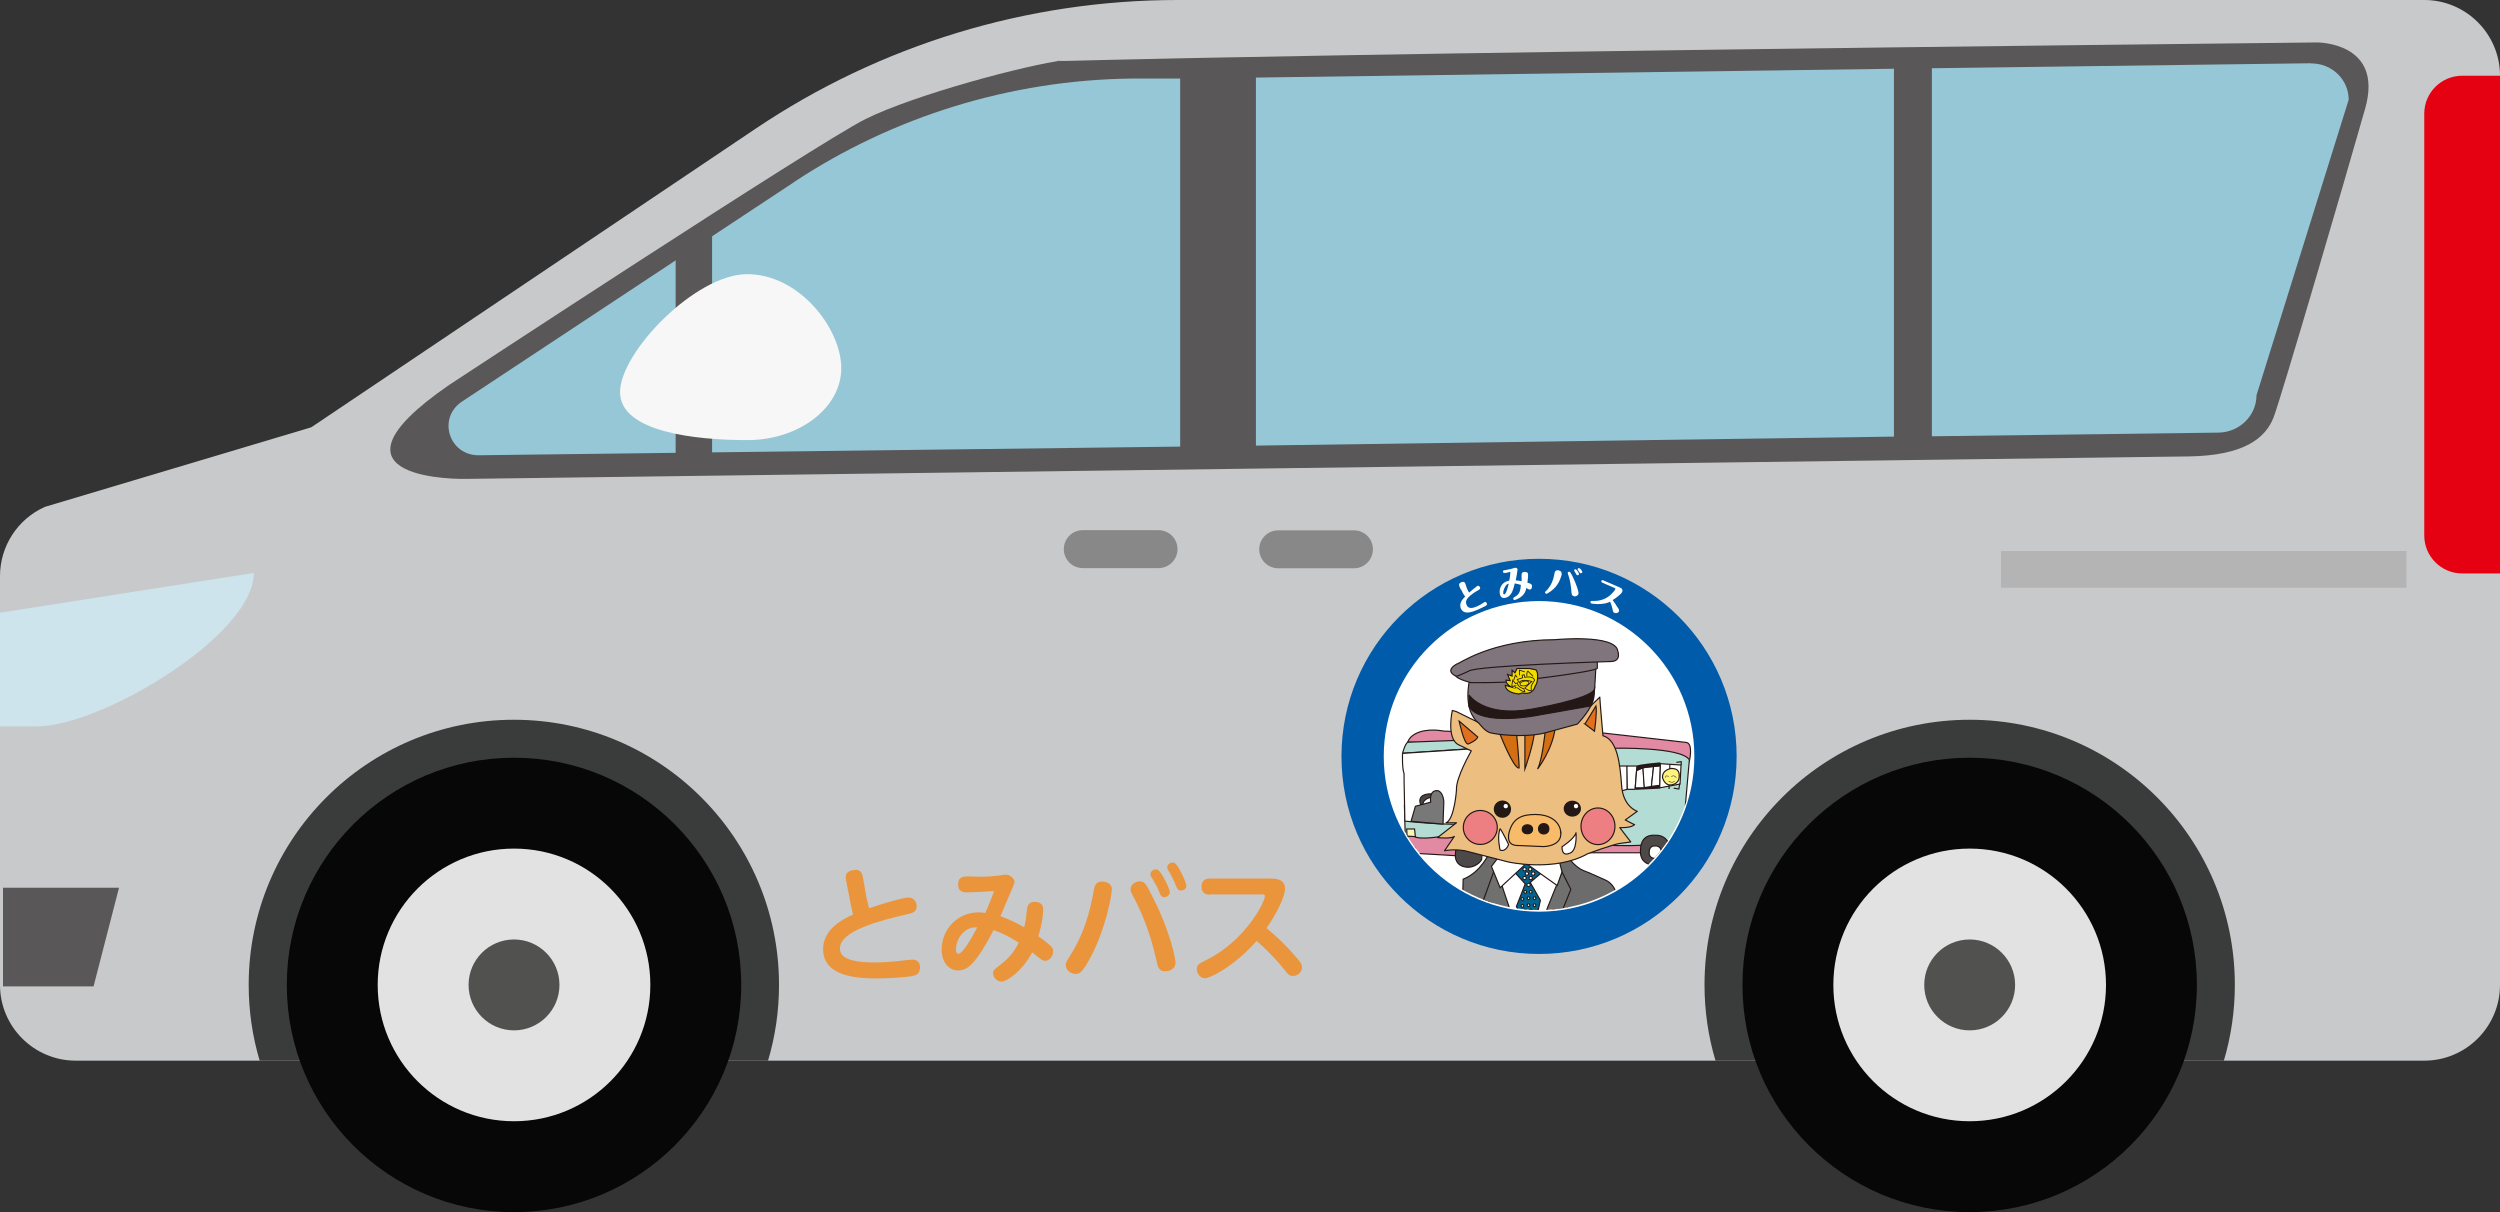 <?xml version="1.0" encoding="UTF-8"?><svg id="_レイヤー_2" xmlns="http://www.w3.org/2000/svg" xmlns:xlink="http://www.w3.org/1999/xlink" viewBox="0 0 150.19 72.82"><rect x="0" y="0" width="150.19" height="72.82" fill="#333333" stroke="none"/><defs><style>.cls-1{fill:#d36f12;}.cls-1,.cls-2,.cls-3,.cls-4,.cls-5,.cls-6,.cls-7,.cls-8,.cls-9,.cls-10,.cls-11,.cls-12,.cls-13,.cls-14,.cls-15,.cls-16,.cls-17,.cls-18,.cls-19,.cls-20,.cls-21,.cls-22,.cls-23,.cls-24,.cls-25,.cls-26{stroke:#231815;}.cls-1,.cls-2,.cls-4,.cls-5,.cls-6,.cls-7,.cls-8,.cls-9,.cls-11,.cls-12,.cls-13,.cls-14,.cls-27,.cls-15,.cls-16,.cls-17,.cls-19,.cls-20,.cls-21,.cls-22,.cls-23,.cls-24,.cls-25,.cls-26{stroke-miterlimit:10;}.cls-1,.cls-3,.cls-5,.cls-7,.cls-10,.cls-12,.cls-14,.cls-15,.cls-17,.cls-18,.cls-19,.cls-21,.cls-22,.cls-23{stroke-width:.07px;}.cls-28{fill:#cde4ed;}.cls-2,.cls-29,.cls-3,.cls-22,.cls-26{fill:#fff;}.cls-2,.cls-4,.cls-8,.cls-9,.cls-11,.cls-13,.cls-16,.cls-24,.cls-25{stroke-width:.07px;}.cls-3,.cls-10,.cls-18{stroke-linejoin:round;}.cls-3,.cls-18{stroke-linecap:round;}.cls-30{fill:#e2e2e2;}.cls-31{fill:#c8c9ca;}.cls-32{fill:#ea943c;}.cls-4{fill:#fbf5b5;}.cls-5,.cls-18{fill:#80757c;}.cls-33{fill:#95c7d7;}.cls-6{stroke-width:.03px;}.cls-6,.cls-13,.cls-27,.cls-34,.cls-20{fill:none;}.cls-7{fill:#e26f1e;}.cls-35{clip-path:url(#clippath-1);}.cls-36{fill:#595757;}.cls-37{fill:#e50012;}.cls-8{fill:#787878;}.cls-9{fill:#b3dcd5;}.cls-10{fill:#ecbe7f;}.cls-11{fill:#484545;}.cls-12,.cls-38{fill:#231815;}.cls-14{fill:#006493;}.cls-27{stroke:#fff;stroke-width:.16px;}.cls-39{fill:#005bab;}.cls-15{fill:#f7bb6a;}.cls-16{fill:#e289a3;}.cls-40{fill:#f7f7f7;}.cls-41{fill:#515150;}.cls-17{fill:#f2dc00;}.cls-42{fill:#080707;}.cls-19{fill:#6d6c6c;}.cls-20{stroke-width:.05px;}.cls-21{fill:#ed7f83;}.cls-43{fill:#3a3b3b;}.cls-23{fill:#717071;}.cls-24{fill:#fff47a;}.cls-44{fill:#888;}.cls-25{fill:#4c4948;}.cls-45{fill:#b4b4b5;}.cls-26{stroke-width:.07px;}</style><clipPath id="clippath-1"><circle class="cls-34" cx="92.46" cy="45.41" r="9.26"/></clipPath></defs><g id="_写真_イラスト"><path class="cls-31" d="m145.64,63.72H4.55c-2.51,0-4.55-2.04-4.55-4.55v-24.56c0-1.8,1.06-3.43,2.7-4.16l16-4.78L45.38,7.74C52.88,2.69,61.72,0,70.76,0h74.88c2.51,0,4.55,2.04,4.55,4.55v54.62c0,2.51-2.04,4.55-4.55,4.55Z"/><path class="cls-44" d="m69.6,34.13h-4.55c-.63,0-1.14-.51-1.14-1.14h0c0-.63.51-1.14,1.14-1.14h4.55c.63,0,1.14.51,1.14,1.14h0c0,.63-.51,1.14-1.14,1.14Z"/><path class="cls-44" d="m76.79,31.86h4.55c.63,0,1.14.51,1.14,1.14h0c0,.63-.51,1.14-1.14,1.14h-4.55c-.63,0-1.14-.51-1.14-1.14h0c0-.63.51-1.14,1.14-1.14Z"/><path class="cls-43" d="m46.14,63.72c.43-1.44.66-2.97.66-4.55,0-8.8-7.13-15.93-15.93-15.93s-15.93,7.13-15.93,15.93c0,1.58.23,3.11.66,4.55h30.53Z"/><path class="cls-43" d="m133.6,63.72c.43-1.44.66-2.97.66-4.55,0-8.8-7.13-15.93-15.93-15.93s-15.93,7.13-15.93,15.93c0,1.58.23,3.11.66,4.55h30.53Z"/><path class="cls-28" d="m2.28,43.64H0v-6.83l15.25-2.39h0c0,3.77-9.2,9.21-12.97,9.21Z"/><path class="cls-37" d="m145.64,6.83v25.34c0,1.26,1.02,2.28,2.28,2.28h2.28V4.55h-2.28c-1.26,0-2.28,1.02-2.28,2.28Z"/><rect class="cls-45" x="120.21" y="33.1" width="24.36" height="2.21"/><path class="cls-36" d="m26.99,23.12s22.1-14.52,25.01-15.97c2.91-1.45,9.71-3.27,11.98-3.54-1.92.23-1.93-.22,75.2-1.06,0,0,4.05-.05,2.91,3.97s-5.02,17.29-5.5,18.55c-.49,1.26-1.78,2.3-5.1,2.35q-7.51.1-103.53,1.35s-9.47.2-.97-5.65Z"/><polygon class="cls-33" points="113.78 4.13 75.45 4.66 75.45 26.77 113.78 26.23 113.78 4.13"/><path class="cls-33" d="m138.82,3.8l-22.76.3v22.11l17.22-.22c1.26-.02,2.28-1.02,2.28-2.24l5.54-17.76c0-1.22-1.02-2.2-2.28-2.18Z"/><path class="cls-33" d="m47.72,10.93l-19.96,13.19c-1.5.99-.79,3.25,1.01,3.23l42.13-.52V4.72h-2.99c-7.19.1-14.22,2.26-20.2,6.21Z"/><path class="cls-36" d="m40.59,15.08v12.63h2.19v-14s-2.27,1.38-2.19,1.38Z"/><path class="cls-40" d="m50.54,22.12c0,2.38-2.53,4.32-5.65,4.32s-7.64-.49-7.64-2.88,4.52-7.09,7.64-7.09,5.65,3.26,5.65,5.65Z"/><polygon class="cls-36" points="5.62 59.26 .18 59.26 .18 53.33 7.15 53.33 5.62 59.26"/><path class="cls-32" d="m52.06,53.94c.02.08.09.39.15.62.23-.08,1.97-.64,2.36-.64.29,0,.5.22.5.52,0,.35-.26.42-.6.49-1.65.38-4.01,1-4.01,2.04,0,.38.22.85,2.1.85.45,0,.98-.04,1.4-.08.12-.02.72-.09.85-.09.46,0,.46.39.46.48,0,.36-.25.45-.36.48-.36.11-1.68.17-2.23.17-1.19,0-3.23-.11-3.23-1.76,0-1.21,1.19-1.8,1.8-2.08-.08-.29-.12-.49-.17-.77l-.25-1.28c-.02-.06-.02-.13-.02-.21,0-.35.39-.42.61-.42.32,0,.39.28.42.45l.22,1.24Z"/><path class="cls-32" d="m61.7,54.62c.03-.25.14-.44.44-.44.48,0,.53.29.53.47,0,.05,0,.63-.29,1.6.35.24.55.41.63.48.2.17.26.25.26.42,0,.3-.23.57-.47.57-.17,0-.23-.05-.79-.51-.57,1.1-1.51,1.76-1.84,1.76-.25,0-.51-.23-.51-.49,0-.18.04-.22.45-.53.21-.17.75-.58,1.09-1.32-.44-.29-.96-.57-1.51-.76-.32.65-.63,1.12-.72,1.27-.48.73-.85,1.16-1.41,1.16-.59,0-.99-.53-.99-1.26,0-1.22.97-2.23,2.21-2.23.17,0,.31.02.41.04.11-.26.29-.64.53-1.32-.57.04-1.3.08-1.57.08-.24,0-.59,0-.59-.48s.35-.48.66-.48c.11,0,.6.02.7.02.16,0,.57,0,1.06-.07.07,0,.37-.06.43-.06.27,0,.54.25.54.45,0,.08-.09.28-.85,2.05.67.24,1.18.52,1.43.67.1-.42.11-.54.17-1.09Zm-4.27,2.42c0,.06,0,.26.15.26.27,0,.88-1.1,1.13-1.59-.85-.05-1.28.77-1.28,1.32Z"/><path class="cls-32" d="m66.79,53.46c0,.29-.33,2.2-1.19,3.89-.59,1.16-.79,1.16-.97,1.16-.26,0-.6-.19-.6-.53,0-.16.05-.23.22-.5.8-1.25,1.2-2.49,1.47-4.04.04-.2.11-.48.48-.48.06,0,.6,0,.6.5Zm2.27.07c1.3,2.41,1.56,4.18,1.56,4.28,0,.54-.59.54-.63.54-.37,0-.43-.25-.52-.67-.39-1.73-.87-2.84-1.41-3.87-.08-.14-.14-.26-.14-.39,0-.32.34-.47.53-.47.31,0,.39.16.61.57Zm1.22.05c0,.19-.17.32-.32.32-.2,0-.25-.14-.33-.35-.09-.23-.26-.54-.39-.75-.11-.17-.13-.2-.13-.27,0-.12.11-.3.33-.3.03,0,.06,0,.1.02.23.08.74,1.17.74,1.34Zm1-.39c0,.19-.17.31-.33.31-.19,0-.23-.11-.33-.35-.1-.26-.24-.54-.38-.77-.1-.17-.12-.2-.12-.27,0-.12.11-.29.33-.29.04,0,.07,0,.1.02.23.09.72,1.18.72,1.36Z"/><path class="cls-32" d="m72.69,53.75c-.18,0-.51-.05-.51-.48,0-.36.22-.49.51-.49h3.66c.23,0,.85,0,.85.61,0,.2-.13.92-1.11,2.37.66.54,1.26,1.13,1.81,1.78.24.28.32.39.32.57,0,.28-.25.52-.54.52-.22,0-.26-.05-.63-.51-.64-.79-1.31-1.38-1.56-1.59-1.38,1.56-2.82,2.24-3.1,2.24-.27,0-.49-.27-.49-.54s.09-.32.62-.58c2.32-1.17,3.47-3.47,3.47-3.81,0-.11-.11-.11-.24-.11h-3.03Z"/><circle class="cls-39" cx="92.46" cy="45.44" r="11.87"/><path class="cls-29" d="m87.76,35.42c-.02-.06-.05-.11-.07-.16-.06-.13-.05-.21.09-.28.1-.04.2-.04.24.06.01.03.02.05.03.08.03.1.06.19.1.28.03.07.06.14.11.2.07-.06.44-.37.49-.4.07-.03.14.02.16.08.05.11-.06.15-.14.2-.2.11-.39.24-.55.4-.13.13-.19.29-.11.47.12.27.41.17.62.08.14-.06.26-.13.39-.22.03-.02.05-.03.06-.04.06-.03.11.01.14.07.04.09-.02.13-.09.17-.15.08-.31.15-.46.22-.31.13-.83.34-1.01-.08-.06-.14-.04-.29.03-.42.06-.11.14-.2.23-.29-.1-.12-.17-.27-.24-.42Z"/><path class="cls-29" d="m90.4,34.42c-.06,0-.1-.01-.11-.07,0-.07.04-.09.1-.1h.04c.2-.03.4-.08.59-.14.01,0,.02,0,.03,0,.06,0,.11.04.12.1,0,.06-.09.57-.11.66.12,0,.23.02.35.05,0-.1.01-.21,0-.31,0-.13,0-.23.15-.25.1-.01.23.01.24.13.01.1-.02.41-.04.52.07.02.14.03.2.07.05.02.07.07.08.12.01.09-.03.21-.13.22-.05,0-.1-.02-.14-.05-.02-.02-.05-.03-.07-.05-.05.24-.14.41-.34.55-.08.06-.16.1-.26.14-.05.02-.09.04-.1.04-.05,0-.09-.03-.09-.08,0-.05.02-.07.07-.1.33-.17.36-.4.39-.73-.09-.03-.27-.08-.37-.09-.04.18-.09.35-.16.52-.08.17-.23.32-.43.35-.2.03-.28-.09-.31-.27-.03-.23.05-.47.23-.62.1-.08.21-.12.34-.15.04-.14.06-.38.07-.53-.12.03-.23.07-.35.08Zm.02.83c-.06.11-.13.28-.11.4,0,.03.02.06.06.06.13-.02.24-.54.27-.65-.11.03-.17.09-.22.19Z"/><path class="cls-29" d="m93.83,34.46c-.01.08-.04.17-.07.25-.07.2-.17.39-.31.55-.13.15-.29.28-.47.38-.03.02-.07.03-.09.03-.04,0-.07-.05-.07-.09,0-.02.02-.04.03-.05.22-.19.37-.46.46-.74.03-.1.05-.19.07-.29,0-.03,0-.07.02-.1.02-.11.1-.15.21-.14.12.02.22.08.2.21Zm.74,1.36c-.13-.02-.15-.1-.16-.21-.02-.35-.09-.8-.21-1.12,0-.02-.02-.06-.02-.07,0-.05.06-.08.1-.07.03,0,.06.04.08.07.09.14.15.29.22.44.07.16.27.65.25.8-.02.12-.15.18-.27.17Zm.22-1.48s.08.11.07.14c0,.05-.05.08-.1.08-.04,0-.05-.04-.07-.07-.03-.06-.07-.12-.1-.17-.01-.02-.02-.04-.02-.06,0-.04.04-.06.08-.06.04,0,.1.08.14.13Zm.2-.1s.08.09.07.12c0,.05-.06.08-.1.08-.03,0-.05-.03-.07-.06-.03-.04-.06-.09-.09-.13-.01-.02-.03-.03-.02-.06,0-.04.04-.06.08-.06.03,0,.11.07.13.1Z"/><path class="cls-29" d="m97.2,36.51c.04.07.09.15.06.22-.04.1-.18.13-.27.09-.1-.04-.1-.16-.12-.25-.03-.14-.08-.28-.14-.42-.22.11-.49.14-.74.14-.07,0-.35-.01-.4-.04-.04-.02-.05-.07-.04-.1.02-.05.06-.05.14-.05.35.02.71-.08.99-.3.14-.11.32-.31.36-.4.01-.03,0-.06-.03-.07l-.76-.33s-.07-.06-.05-.1c.02-.05.07-.06.11-.04l1.06.46c.09.04.12.14.09.23-.04.09-.14.18-.22.24-.11.1-.23.18-.36.26.11.14.21.29.3.45Z"/><circle class="cls-27" cx="92.46" cy="45.44" r="9.25"/><g class="cls-35"><rect class="cls-29" x="80.74" y="35.4" width="22.18" height="19.09"/><path class="cls-16" d="m96.16,44.01c.05.06.65,1.05.65,1.05l4.68.67s.26-1.1-.21-1.13l-5.12-.58Z"/><path class="cls-9" d="m96.96,44.95s4.07-.09,4.53.7l-.34,3.86-.31,1.18-5.1.25-1.11-.45-1.06-1.65.22-.69,3.27-.3-.09-2.89Z"/><polyline class="cls-9" points="89.32 50.91 84.44 50.92 84.37 48.36 89.25 46.82"/><path class="cls-16" d="m87.97,44.73l.43-.86s-1.37.13-1.88.02c0,0-1.14-.19-1.75.38,0,0-.09.07-.21.32,0,.04.11-.03.09,0,1.05,0,1.98.17,3.31.14Z"/><path class="cls-16" d="m87.8,50.42s-.93-.19-1.25-.17c0,0-1.27.23-1.6-.01-.15,0-.39,0-.54,0v.05s-.2.94.33.96c.54.02,3.22.19,3.22.19l.64-.95-.81-.06Z"/><path class="cls-4" d="m84.51,49.8s.47,0,.47,0l.05.46-.5-.03-.02-.43Z"/><path class="cls-4" d="m88.02,49.95v.09c0,.13,0,.4,0,.4l-.51-.03-.14-.07.21-.37.45-.02Z"/><path class="cls-9" d="m84.26,45.25s.15-.57.31-.66l3.48-.13v.54l-3.79.25Z"/><path class="cls-16" d="m95.2,50.72s3.85.25,4.39-.12c0,0,.79.24,1.54-.99l-.11,1.07s-.08.53-.93.55h-4.87s-.02-.51-.02-.51Z"/><path class="cls-25" d="m99.46,51.97s-1.02.08-.9-.97c0,0-.03-.9.9-.82,0,0,1.02-.1.84,1.28,0,0-.23.46-.84.51Z"/><path class="cls-2" d="m99.45,51.57s-.43.03-.37-.41c0,0-.01-.37.37-.34,0,0,.43-.04.35.53,0,0-.1.19-.35.21Z"/><path class="cls-25" d="m88.25,52.1s-.92.07-.81-.87c0,0-.02-.81.81-.74,0,0,.92-.09.76,1.15,0,0-.21.41-.76.46Z"/><path class="cls-2" d="m84.26,45.25s-.04.87.09,1.23c0,0,0,.91.02,1.35l.03,1.5s3.78.42,4.4,0v-4.37l-4.53.3"/><polygon class="cls-2" points="97.22 46.02 97.76 46.02 97.76 47.42 97.43 47.51 97.22 46.02"/><polyline class="cls-2" points="97.76 46.02 98.34 46.02 98.23 47.42 97.76 47.42 97.74 46.02"/><polygon class="cls-2" points="98.71 46.12 98.79 47.35 98.24 47.33 98.32 46.3 98.71 46.12"/><path class="cls-2" d="m99.34,46.05l-.13,1.2s-.42.09-.43.04-.08-1.17-.08-1.17l.63-.07Z"/><polygon class="cls-2" points="99.75 45.98 99.71 47.18 99.21 47.24 99.34 46.05 99.75 45.98"/><path class="cls-38" d="m98.24,47.33c.11.01,1.5-.14,1.5-.14l-.03.19-1.44.07-.03-.12Z"/><path class="cls-38" d="m99.74,45.8s-1.39.11-1.4.21l-.02.28s.44-.16.67-.18l.76-.06v-.25Z"/><path class="cls-2" d="m99.75,45.88s1.24.08,1.24.08l-.06,1.14-1.22.23.04-1.45Z"/><path class="cls-13" d="m100.71,45.8s.29-.04.29-.04v.2"/><path class="cls-13" d="m100.55,47.35s.31.05.31.05l.05-.32"/><line class="cls-13" x1="100.32" y1="45.91" x2="100.27" y2="47.4"/><path class="cls-24" d="m100.43,46.16s-.59.07-.55.56c0,0,.11.45.47.44,0,0,.5-.01.53-.48.03-.42-.18-.51-.45-.51Z"/><path class="cls-6" d="m100.05,46.72s0-.2.2-.06"/><path class="cls-6" d="m100.41,46.66s.13-.15.3.06"/><path class="cls-6" d="m100.24,46.92s.23.17.36,0"/><path class="cls-11" d="m85.38,48.41s-.41-.73.63-.72v.2s-.57.08-.52.49l-.1.02Z"/><path class="cls-8" d="m84.77,49.34l.26-.9.92-.25s-.13-.74.43-.69c0,0,.3.05.36.64l-.05,1.37-1.92-.17Z"/><rect class="cls-26" x="89.6" y="51.75" width="4.55" height="3.28"/><path class="cls-19" d="m89.46,51.26s-.49,1.14-1.56,1.56l-.06,2.31,2.42-.11-.9-.99.9-2.58-.8-.19Z"/><path class="cls-19" d="m93.19,51.72l1.06-.16s.42.57.9.75c.15.04,1.34.58,1.34.58,0,0,.68.3.61,1.13l-.16,1.11h-3.76l.37-1.53s.2-.91.16-.95-.52-.93-.52-.93Z"/><circle class="cls-22" cx="91.35" cy="52.48" r=".1"/><path class="cls-23" d="m89.85,52.05c.01.06.98,2.94.98,2.94l-.77.03-.95-.92.74-2.05Z"/><path class="cls-23" d="m92.74,55.13c.01-.09,1.1-2.75,1.1-2.75l.53,1.05-.69,1.71h-.94Z"/><polygon class="cls-14" points="90.83 52.22 91.63 53.1 91.1 54.46 91.54 55.28 92.27 55.28 92.54 54.09 91.93 53.01 92.74 52.32 92.19 51.46 91.35 51.3 90.83 52.22"/><circle class="cls-22" cx="91.73" cy="52.48" r=".1"/><circle class="cls-22" cx="91.83" cy="53.16" r=".1"/><circle class="cls-22" cx="91.81" cy="54.94" r=".09"/><circle class="cls-22" cx="91.59" cy="52.75" r=".1"/><circle class="cls-22" cx="91.96" cy="52.75" r=".1"/><circle class="cls-22" cx="91.63" cy="53.58" r=".08"/><circle class="cls-22" cx="91.96" cy="53.58" r=".08"/><circle class="cls-22" cx="91.63" cy="54.7" r=".08"/><circle class="cls-22" cx="91.96" cy="54.7" r=".08"/><circle class="cls-22" cx="91.46" cy="54.01" r=".08"/><circle class="cls-22" cx="91.83" cy="53.96" r=".08"/><circle class="cls-22" cx="91.46" cy="54.42" r=".08"/><circle class="cls-22" cx="91.83" cy="54.38" r=".08"/><circle class="cls-22" cx="92.11" cy="52.48" r=".1"/><circle class="cls-22" cx="91.59" cy="52.22" r=".1"/><circle class="cls-22" cx="91.93" cy="52.22" r=".1"/><circle class="cls-22" cx="92.19" cy="53.96" r=".08"/><circle class="cls-22" cx="92.19" cy="54.38" r=".08"/><polyline class="cls-22" points="91.61 51.95 90.12 53.33 89.6 52.05 90.05 51.46 91.55 51.92"/><polygon class="cls-22" points="93.55 53.2 91.76 51.93 93.63 51.56 93.84 52.38 93.55 53.2"/><path class="cls-10" d="m98.2,49.53c-.19.23-.89.19-.89.19l.66.86-.65.09c-.3.02-1.92.61-1.92.61-1.98,1.12-4.76.51-4.76.51,0,0-2.54-.66-2.64-.68-.72-.12-1.22,0-1.22,0l.59-.86c-.23.16-1.01.07-1.01.07l1.14-.89h-.63c.51-.19.63-1.98.63-1.98-.05-.72.89-2.34.89-2.34,0,0-.7-.33-.79-.38-.72-.4-.35-2.05-.35-2.05l.24.07,1.89.93,5.12-.24,1.61-1.56c0,.19.19,2.32.19,2.32.87.24,1.03,1.72,1.12,3s.94,1.54.94,1.54l-.72.52.54.28Z"/><path class="cls-7" d="m95.21,43.49l.58.44s.16-1.12.09-1.52l-.66,1.08Z"/><path class="cls-7" d="m87.66,43.32s.28,1.35.53,1.38c0,0,.5-.19.59-.42l-1.12-.96Z"/><path class="cls-1" d="m90.12,44.12s.81,2.07,1.14,2.02c.02-.24-.16-2.2-.16-2.2l-.98.19Z"/><path class="cls-1" d="m91.61,43.93v2.27s.51-1.42.58-2.27h-.58Z"/><path class="cls-1" d="m92.83,43.93s-.17,1.73-.46,2.27c0,0,.9-1.17,1.05-2.43l-.58.16Z"/><circle class="cls-38" cx="90.26" cy="48.61" r=".52"/><circle class="cls-21" cx="88.93" cy="49.71" r="1.02"/><ellipse class="cls-21" cx="96" cy="49.64" rx="1.02" ry="1.1"/><path class="cls-15" d="m93.77,49.99c-.09-.71-.74-1.06-1.53-1.06s-1.33.21-1.56,1.01c0,0-.28.8.41.85l1.63.07s1.15,0,1.04-.88Z"/><ellipse class="cls-38" cx="94.46" cy="48.58" rx=".52" ry=".48"/><path class="cls-3" d="m90.63,50.73s-.15.47-.51.34c0,0-.2-.81,0-1.28.1.09.51.94.51.94Z"/><path class="cls-3" d="m93.84,50.87s.75-.48.84-.84c0,0,.1,1.15-.42,1.24,0,0-.42.22-.42-.4Z"/><path class="cls-5" d="m88.3,40.8s-.49,1.85.56,2.66c0,0,.4.56.77.58.12.05,1.84.31,3.15,0l1.98-.54s.93-.94,1-1.66c.07-.72.12-1.91.12-1.91l-7.57.87Z"/><path class="cls-12" d="m88.25,41.75s.9,1.37,3.78.85c0,0,3.49-.59,3.76-1.19,0,0-.07.73-.23,1l-3.18.56s-3.37.69-4.13-.52v-.7Z"/><path class="cls-18" d="m87.54,40.48c-.39.23.83.53.83.53,0,0,2.22.02,2.71-.09,0,0,4.67-.54,4.88-.77v-.39l-.86-.43-5.93.38-.91.26-.73.5Z"/><path class="cls-17" d="m91.25,41.69s-.78-.04-.82-.52l.35.1s-.31-.17-.31-.41l.25.03-.15-.37.27.09v-.35l.17.16.13-.26h.73l.4.08s.12.1.1.38c0,0,.03.39-.14.59,0,0-.1.57-.77.42l-.21.06Z"/><path class="cls-20" d="m90.94,40.85s.1-.29.1-.29l.11.14"/><path class="cls-20" d="m91.28,40.57s0-.31,0-.31.32.1.32.1"/><path class="cls-20" d="m91.73,40.63s-.03-.25.06-.31l.31.31"/><path class="cls-20" d="m91.48,40.71l-.04-.14.12-.04.04.16s.5-.11.59.17l-.2.35v.28h-.13l-.26-.15.43-.4s-.63-.19-.76.07l-.12-.19.32-.1Z"/><path class="cls-20" d="m90.99,41.2l.06.12h.11s.32.27.45.24l-.07-.18s-.39-.11-.38-.36l-.11.05-.17-.21-.05.27v.12l.17-.05Z"/><ellipse class="cls-20" cx="91.58" cy="41.07" rx=".27" ry=".14" transform="translate(-6.36 19.14) rotate(-11.54)"/><path class="cls-5" d="m87.5,40.63s-.77-.28,0-.73c.12.02,2.05-1.46,5.92-1.47,0,0,3.63-.35,3.77.68,0,0,.23.59-.37.63,0,0-8.17.24-8.59.58,0,0-.51.24-.73.31Z"/><circle class="cls-12" cx="92.74" cy="49.79" r=".31"/><ellipse class="cls-12" cx="91.76" cy="49.82" rx=".31" ry=".27"/><circle class="cls-29" cx="90.46" cy="48.43" r=".13"/><circle class="cls-29" cx="94.68" cy="48.43" r=".13"/></g><circle class="cls-42" cx="30.88" cy="59.17" r="13.65"/><circle class="cls-30" cx="30.88" cy="59.17" r="8.19"/><circle class="cls-42" cx="118.33" cy="59.17" r="13.65"/><circle class="cls-30" cx="118.33" cy="59.17" r="8.19"/><circle class="cls-41" cx="30.88" cy="59.17" r="2.73"/><circle class="cls-41" cx="118.33" cy="59.17" r="2.73"/></g></svg>